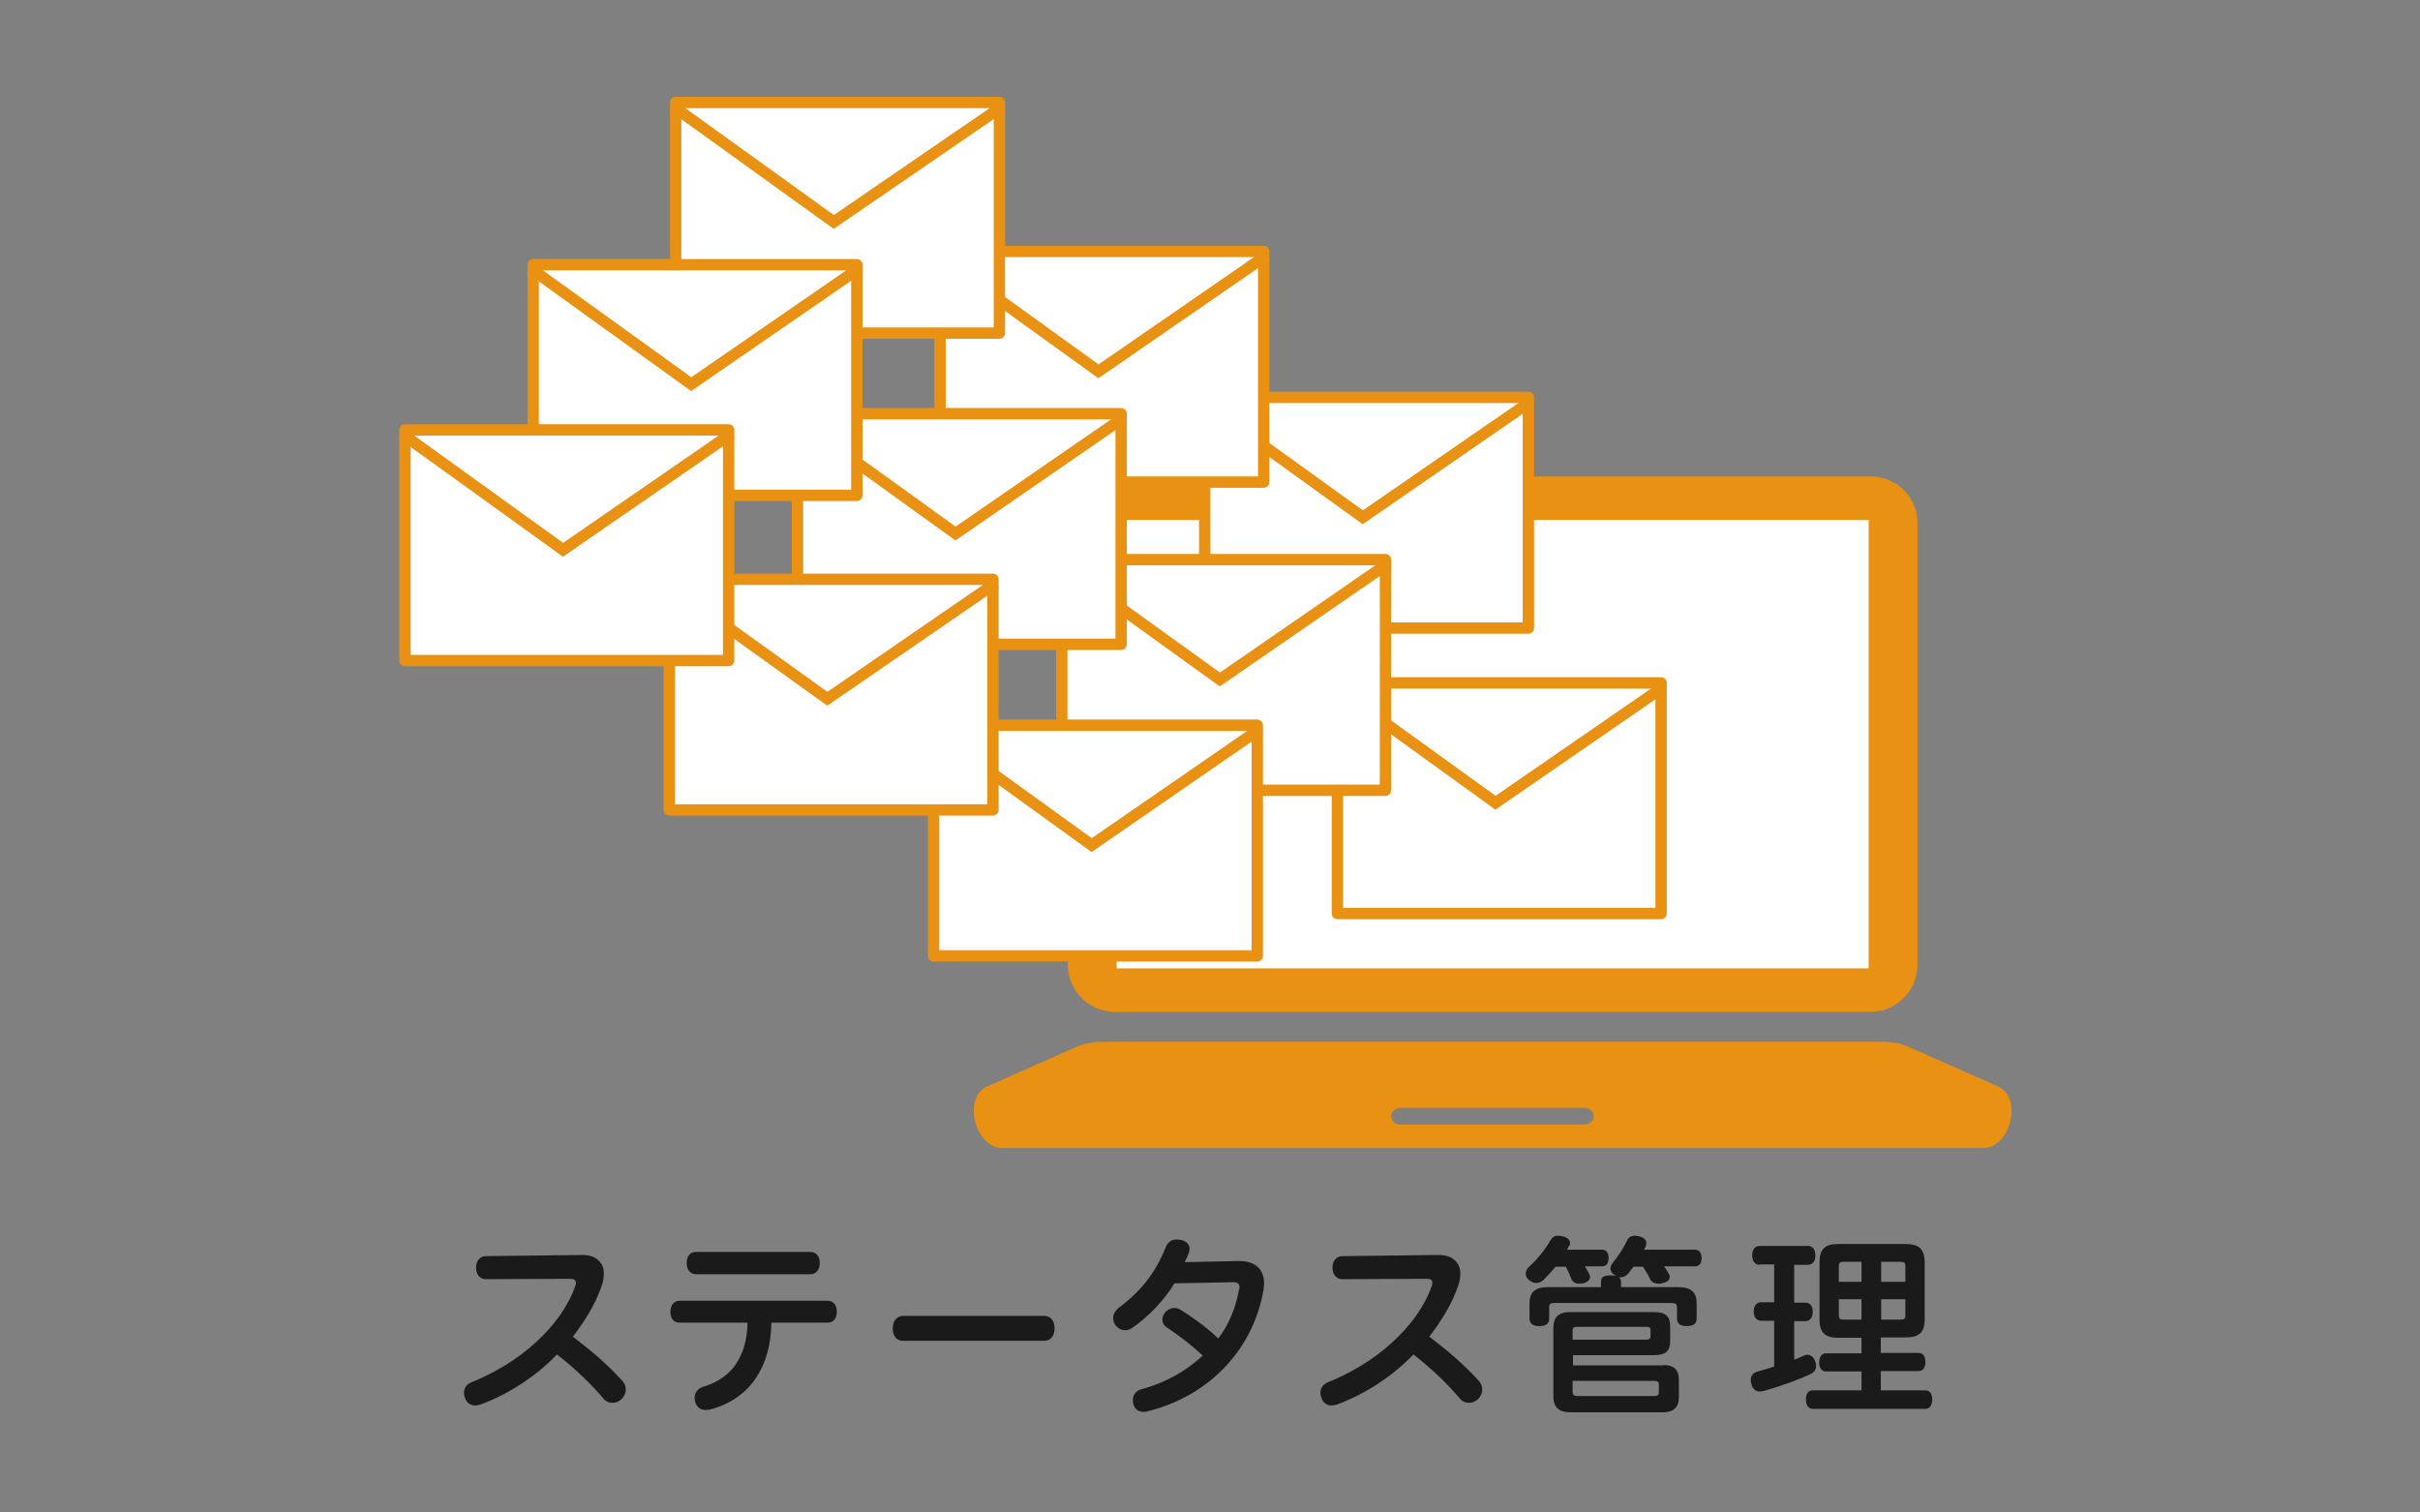 <?xml version="1.0" encoding="utf-8"?>
<!-- Generator: Adobe Illustrator 23.0.3, SVG Export Plug-In . SVG Version: 6.00 Build 0)  -->
<svg version="1.1" xmlns="http://www.w3.org/2000/svg" xmlns:xlink="http://www.w3.org/1999/xlink" x="0px" y="0px"
	 viewBox="0 0 640 400" style="enable-background:new 0 0 640 400;" xml:space="preserve">
<rect x="0" y="0" width="640" height="400" fill="#808080" stroke="none"/>
<style type="text/css">
	.st0{fill:#1A1A1A;}
	.st1{fill:#FFFFFF;}
	.st2{fill:#E89112;}
	.st3{fill:#FFFFFF;stroke:#E89112;stroke-width:3;stroke-linejoin:round;stroke-miterlimit:10;}
	.st4{fill:none;stroke:#E89112;stroke-width:3;stroke-miterlimit:10;}
</style>
<g id="ガイドライン_2_">
</g>
<g id="中心線">
</g>
<g id="レイヤー_3">
	<g>
		<g>
			<path class="st0" d="M128.4,338.3c-1.5,0-2.5-1.3-2.5-3.1c0-1.8,1.1-3,2.6-3l25.4-0.3c2.5,0,4,0.7,5.1,2.3
				c0.5,0.7,0.7,1.6,0.7,2.7c0,1-0.2,2.2-0.7,3.5c-1.6,4.6-4.3,8.9-7.5,13.1c5.1,3.9,9.1,7.3,13,11.6c0.7,0.7,1,1.5,1,2.4
				s-0.4,1.7-1,2.4c-0.7,0.7-1.6,1.1-2.5,1.1c-0.9,0-1.7-0.3-2.3-1c-3.5-4.1-7.3-7.8-12.4-11.8c-5.4,5.7-12.8,10.5-20.1,13.2
				c-0.6,0.2-1.1,0.3-1.5,0.3c-1.2,0-2.2-0.6-2.7-1.9c-0.2-0.5-0.3-1-0.3-1.4c0-1.3,0.7-2.3,1.9-2.8c6-2.4,12.1-6,17-10.5
				c4.9-4.4,8.7-9.7,10.5-14.9c0.2-0.4,0.2-0.7,0.2-1c0-0.7-0.5-1-1.6-1L128.4,338.3z"/>
			<path class="st0" d="M179.7,349.8c-1.6,0-2.4-1.2-2.4-2.9c0-1.7,0.9-2.9,2.5-2.9h39c1.7,0,2.5,1.2,2.5,2.9c0,1.7-0.8,2.9-2.5,2.9
				H204c-0.1,5.8-1.4,10.6-4,14.5c-2.6,4-6.7,6.9-11.6,8.3c-0.6,0.2-1.2,0.3-1.7,0.3c-1.3,0-2.2-0.6-2.7-1.7c-0.2-0.5-0.3-1-0.3-1.5
				c0-1.3,0.7-2.4,2.1-2.9c3.9-1.1,7.1-3.3,9-6.3c1.8-2.8,2.8-6.2,2.9-10.7H179.7z M214.3,331.1c1.7,0,2.5,1.3,2.5,3
				c0,1.6-0.9,2.9-2.5,2.9h-30.2c-1.6,0-2.5-1.3-2.5-2.9c0-1.8,0.8-3,2.5-3H214.3z"/>
			<path class="st0" d="M238.8,354.6c-1.8,0-2.7-1.4-2.7-3.3c0-1.9,1-3.3,2.8-3.3h37.2c1.8,0,2.8,1.4,2.8,3.3c0,1.9-1,3.3-2.8,3.3
				H238.8z"/>
			<path class="st0" d="M310.6,339.4c-2.6,4.3-6.8,8.8-11.2,11.8c-0.6,0.4-1.3,0.6-1.9,0.6c-0.9,0-1.8-0.5-2.5-1.3
				c-0.4-0.6-0.6-1.2-0.6-1.9c0-1,0.5-1.9,1.3-2.6c2.6-1.9,5.3-4.4,7.3-6.9c2.2-2.8,3.9-5.7,5.3-9.3c0.6-1.4,1.6-2,2.9-2
				c0.3,0,0.7,0.1,1,0.1c1.6,0.3,2.4,1.3,2.4,2.4c0,0.2-0.1,0.5-0.1,0.7c-0.3,1-0.7,1.8-1.2,2.8l14.1-0.3c0.1,0,0.2,0,0.3,0
				c4.4,0,6.6,2.3,6.6,5.9c0,0.6-0.1,1.3-0.2,2c-1.2,6.6-4,13-8.6,18.4c-5.2,6.2-12.5,11-21.8,13.4c-0.4,0.1-0.8,0.2-1.2,0.2
				c-1.3,0-2.3-0.6-2.7-1.9c-0.2-0.4-0.2-0.9-0.2-1.3c0-1.3,0.8-2.4,2.3-2.8c6.5-1.8,11.6-4.7,16.2-8.9c-3.4-3.1-6.7-5.6-9.6-7.5
				c-0.7-0.5-1.1-1.2-1.1-2c0-0.7,0.3-1.4,0.8-2c0.7-0.7,1.5-1.1,2.3-1.1c0.6,0,1.2,0.2,1.7,0.5c2.6,1.6,6.6,4.3,10,7.6
				c2.7-3.6,4.5-7.8,5.4-12.6c0.1-0.4,0.2-0.7,0.2-1c0-0.9-0.5-1.3-1.7-1.3c-0.1,0-0.1,0-0.2,0L310.6,339.4z"/>
			<path class="st0" d="M354.9,338.3c-1.5,0-2.5-1.3-2.5-3.1c0-1.8,1.1-3,2.6-3l25.4-0.3c2.5,0,4,0.7,5.1,2.3
				c0.5,0.7,0.7,1.6,0.7,2.7c0,1-0.2,2.2-0.7,3.5c-1.6,4.6-4.3,8.9-7.5,13.1c5.1,3.9,9.1,7.3,13,11.6c0.7,0.7,1,1.5,1,2.4
				s-0.4,1.7-1,2.4c-0.7,0.7-1.6,1.1-2.5,1.1c-0.9,0-1.7-0.3-2.3-1c-3.5-4.1-7.3-7.8-12.4-11.8c-5.4,5.7-12.8,10.5-20.1,13.2
				c-0.6,0.2-1.1,0.3-1.5,0.3c-1.2,0-2.2-0.6-2.7-1.9c-0.2-0.5-0.3-1-0.3-1.4c0-1.3,0.7-2.3,1.9-2.8c6-2.4,12.1-6,17-10.5
				c4.9-4.4,8.7-9.7,10.5-14.9c0.2-0.4,0.2-0.7,0.2-1c0-0.7-0.5-1-1.6-1L354.9,338.3z"/>
			<path class="st0" d="M419.2,335c0.5,0.8,1,1.6,1.2,2.2c0.1,0.2,0.1,0.4,0.1,0.5c0,0.7-0.6,1.4-1.8,1.7c-0.4,0-0.7,0.1-1,0.1
				c-1.1,0-1.8-0.5-2.1-1.2c-0.4-1-0.9-2.2-1.5-3.3h-2.7c-1,1.2-2.1,2.4-3.1,3.4c-0.6,0.6-1.3,0.9-2.1,0.9c-0.7,0-1.3-0.3-2-0.9
				c-0.5-0.5-0.7-1-0.7-1.6s0.3-1.2,0.7-1.6c2.3-2.1,4.4-4.6,5.9-7.3c0.5-0.8,1.1-1.1,2-1.1c0.4,0,0.8,0.1,1.3,0.2
				c1.2,0.3,1.8,1,1.8,1.7c0,0.3,0,0.6-0.3,0.9c-0.2,0.3-0.3,0.6-0.5,0.9h9.3c1.1,0,1.7,0.8,1.7,2.2c0,1.5-0.6,2.2-1.7,2.2H419.2z
				 M440.1,335c0.6,0.7,1,1.4,1.3,2c0.1,0.2,0.2,0.4,0.2,0.6c0,0.8-0.6,1.5-1.8,1.7c-0.4,0.1-0.7,0.2-1.1,0.2
				c-1.1,0-1.9-0.4-2.3-1.2c-0.4-0.9-1.1-2.1-1.9-3.3h-2.5c-0.5,0.7-1,1.3-1.4,1.8c-0.6,0.7-1.3,1-2,1c-0.3,0-0.6,0-0.8-0.2
				c0.6,0.3,0.9,0.7,0.9,1.5v1.3h15.1c3.6,0,4.9,1.5,4.9,4.3v4c0,1.4-0.9,2-2.6,2c-1.8,0-2.6-0.7-2.6-2v-2.9c0-1-0.4-1.2-1.5-1.2
				h-30.8c-1.2,0-1.5,0.2-1.5,1.2v2.9c0,1.4-0.9,2-2.6,2c-1.8,0-2.6-0.7-2.6-2v-4c0-2.9,1.4-4.3,4.9-4.3h14V339
				c0-1.3,0.8-1.7,2.6-1.7c0.7,0,1.2,0.1,1.6,0.2c-0.2,0-0.4-0.2-0.6-0.3c-0.7-0.4-1.1-1.1-1.1-1.7c0-0.5,0.2-1,0.6-1.5
				c1.4-1.7,2.9-4,3.8-5.9c0.4-0.9,1.1-1.3,2.1-1.3c0.4,0,0.7,0.1,1.2,0.2c1.2,0.3,1.8,0.9,1.8,1.8c0,0.3-0.1,0.6-0.2,0.9
				c-0.1,0.3-0.3,0.6-0.4,0.8h13.4c1.2,0,1.8,0.8,1.8,2.2c0,1.5-0.6,2.2-1.8,2.2H440.1z M439.9,361c2.7,0,4.1,1.2,4.1,3.9v4.7
				c0,2.6-1.5,3.9-4.1,3.9h-24.6c-3.4,0-4.5-1.7-4.5-4.3v-17.9c0-2.7,1.1-4.3,4.5-4.3h22c3.4,0,4.4,1.2,4.4,3.9v3.7
				c0,2.7-1.1,3.8-4.4,3.8H416v2.7H439.9z M435.3,354.3c0.8,0,1.2-0.2,1.2-0.9v-1.6c0-0.8-0.4-0.9-1.2-0.9h-18.2
				c-0.8,0-1.2,0.2-1.2,0.9v2.5H435.3z M415.9,368.1c0,0.8,0.4,1.1,1.2,1.1h20.4c0.8,0,1.2-0.2,1.2-1v-2c0-0.8-0.4-1-1.2-1h-21.6
				V368.1z"/>
			<path class="st0" d="M465.4,334.5c-1.3,0-2-1-2-2.5c0-1.5,0.7-2.5,2-2.5h12.7c1.3,0,2,1,2,2.5c0,1.5-0.7,2.5-2,2.5h-3.6v10h2.9
				c1.3,0,2,0.9,2,2.4c0,1.5-0.7,2.5-2,2.5h-2.9v10.2c0.8-0.3,1.6-0.6,2.3-1c0.4-0.2,0.8-0.3,1.2-0.3c0.9,0,1.6,0.6,2,1.6
				c0.2,0.4,0.3,0.9,0.3,1.3c0,0.9-0.4,1.7-1.5,2.2c-3.4,1.6-8.5,3.4-12.5,4.5c-0.3,0-0.6,0.1-0.9,0.1c-1.1,0-1.9-0.7-2.2-1.9
				c-0.1-0.4-0.2-0.8-0.2-1.1c0-1.1,0.6-1.9,1.6-2.2c1.5-0.4,3-0.9,4.6-1.4v-12.1h-3.4c-1.3,0-2-1-2-2.5c0-1.4,0.7-2.4,2-2.4h3.4
				v-10H465.4z M492.3,362.7h-9.4c-1.2,0-1.8-1-1.8-2.4c0-1.4,0.7-2.4,1.8-2.4h9.4v-4.1h-6.2c-3.3,0-4.9-1.3-4.9-4.7v-15.3
				c0-3.5,1.5-4.8,4.9-4.8h17.9c3.4,0,5,1.3,5,4.8V349c0,3.5-1.6,4.7-5,4.7h-6.6v4.1h10c1.2,0,1.8,1,1.8,2.4c0,1.4-0.6,2.4-1.8,2.4
				h-10v5.1h11.8c1.2,0,1.8,1,1.8,2.4c0,1.4-0.6,2.5-1.8,2.5h-29.8c-1.2,0-1.8-1.1-1.8-2.5c0-1.5,0.6-2.4,1.8-2.4h12.9V362.7z
				 M487.6,333.7c-1,0-1.3,0.2-1.3,1.3v4h6v-5.3H487.6z M486.3,343.6v4.1c0,1,0.3,1.3,1.3,1.3h4.7v-5.4H486.3z M497.5,339h6.4v-4
				c0-1.1-0.3-1.3-1.3-1.3h-5.1V339z M497.5,349h5.1c1,0,1.3-0.2,1.3-1.3v-4.1h-6.4V349z"/>
		</g>
	</g>
	<g id="レイヤー_49">
		<g>
			<rect x="293.7" y="136.4" class="st1" width="202.6" height="121.3"/>
			<path class="st2" d="M494.7,126H294.8c-6.8,0-12.4,5.6-12.4,12.4v116.8c0,6.8,5.6,12.4,12.4,12.4h199.9c6.8,0,12.4-5.6,12.4-12.4
				V138.4C507.2,131.6,501.6,126,494.7,126z M494.2,256.1H295.3V137.5h198.9V256.1z"/>
			<path class="st2" d="M528.6,287.4c0,0-22.6-10-24.2-10.7c-2.4-1-4.6-1.2-8.7-1.2H293.8c-4.3,0-6.4,0.2-9,1.3
				c-0.5,0.2-23.9,10.6-23.9,10.6c-6.5,3.3-2.8,16.2,4.1,16.2h259.6C531.4,303.6,535.1,290.7,528.6,287.4z M419,297.4h-48.6
				c-1.4,0-2.5-1-2.5-2.2c0-1.2,1.1-2.2,2.5-2.2H419c1.4,0,2.5,1,2.5,2.2C421.5,296.4,420.4,297.4,419,297.4z"/>
		</g>
		<g>
			<rect x="353.7" y="180.6" class="st3" width="85.6" height="61"/>
			<polyline class="st4" points="440,181.6 395.5,212.3 353,181.6 			"/>
		</g>
		<g>
			<rect x="318.6" y="105.1" class="st3" width="85.6" height="61"/>
			<polyline class="st4" points="404.9,106.1 360.4,136.8 317.8,106.1 			"/>
		</g>
		<g>
			<rect x="280.8" y="148" class="st3" width="85.6" height="61"/>
			<polyline class="st4" points="367.1,149 322.6,179.7 280,149 			"/>
		</g>
		<g>
			<rect x="246.9" y="191.8" class="st3" width="85.6" height="61"/>
			<polyline class="st4" points="333.2,192.8 288.7,223.5 246.2,192.8 			"/>
		</g>
		<g>
			<rect x="248.6" y="66.5" class="st3" width="85.6" height="61"/>
			<polyline class="st4" points="335,67.5 290.5,98.2 247.9,67.5 			"/>
		</g>
		<g>
			<rect x="210.9" y="109.4" class="st3" width="85.6" height="61"/>
			<polyline class="st4" points="297.2,110.4 252.7,141.1 210.1,110.4 			"/>
		</g>
		<g>
			<rect x="177" y="153.2" class="st3" width="85.6" height="61"/>
			<polyline class="st4" points="263.3,154.2 218.8,184.8 176.2,154.2 			"/>
		</g>
		<g>
			<rect x="178.7" y="27.1" class="st3" width="85.6" height="61"/>
			<polyline class="st4" points="265.1,28.1 220.5,58.7 178,28.1 			"/>
		</g>
		<g>
			<rect x="141" y="70" class="st3" width="85.6" height="61"/>
			<polyline class="st4" points="227.3,70.9 182.8,101.6 140.2,70.9 			"/>
		</g>
		<g>
			<rect x="107.1" y="113.7" class="st3" width="85.6" height="61"/>
			<polyline class="st4" points="193.4,114.7 148.9,145.4 106.3,114.7 			"/>
		</g>
	</g>
</g>
</svg>
